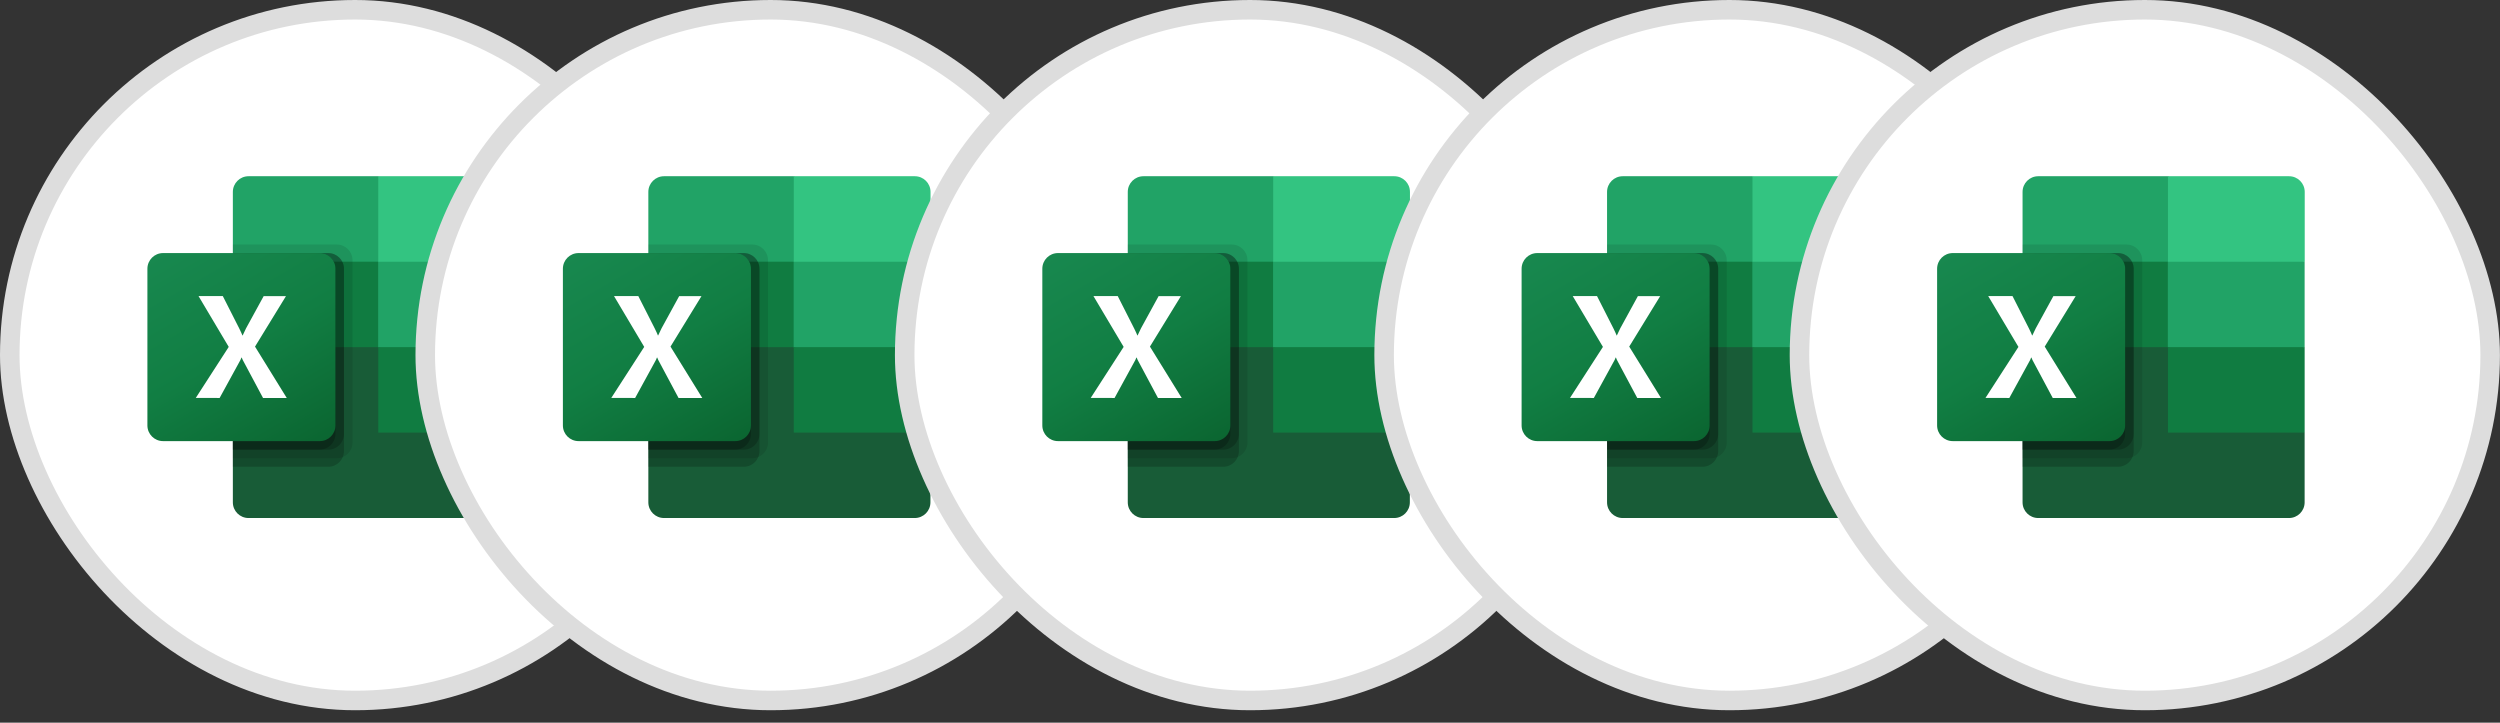 <svg width="128" height="37" viewBox="0 0 128 37" fill="none" xmlns="http://www.w3.org/2000/svg">
<rect x="0" y="0" width="128" height="37" fill="#333333" stroke="none"/>
<rect x="0.5" y="0.5" width="35.364" height="35.364" rx="17.682" fill="white" stroke="#DDDDDD"/>
<g clip-path="url(#clip0_8028_607)">
<path d="M19.362 17.332L11.922 16.02V25.721C11.922 26.163 12.281 26.523 12.724 26.523H25.562C26.005 26.523 26.364 26.164 26.364 25.721V22.146L19.362 17.332Z" fill="#185C37"/>
<path d="M19.362 9.023H12.724C12.281 9.023 11.922 9.383 11.922 9.826V13.4L19.362 17.776L23.3 19.089L26.364 17.776V13.4L19.362 9.023Z" fill="#21A366"/>
<path d="M11.922 13.398H19.362V17.775H11.922V13.398Z" fill="#107C41"/>
<path opacity="0.1" d="M17.247 12.52H11.922V23.46H17.247C17.689 23.459 18.047 23.1 18.049 22.658V13.322C18.047 12.879 17.689 12.521 17.247 12.52Z" fill="black"/>
<path opacity="0.2" d="M16.809 12.957H11.922V23.898H16.809C17.252 23.897 17.61 23.538 17.611 23.096V13.759C17.61 13.317 17.251 12.959 16.809 12.957Z" fill="black"/>
<path opacity="0.2" d="M16.809 12.957H11.922V23.023H16.809C17.252 23.021 17.61 22.663 17.611 22.22V13.759C17.61 13.317 17.251 12.959 16.809 12.957Z" fill="black"/>
<path opacity="0.2" d="M16.371 12.957H11.922V23.023H16.371C16.814 23.021 17.172 22.663 17.174 22.22V13.759C17.172 13.317 16.814 12.959 16.371 12.957Z" fill="black"/>
<path d="M8.349 12.957H16.373C16.816 12.957 17.175 13.316 17.175 13.759V21.783C17.175 22.226 16.816 22.585 16.373 22.585H8.349C7.906 22.585 7.547 22.226 7.547 21.783V13.759C7.547 13.316 7.906 12.957 8.349 12.957Z" fill="url(#paint0_linear_8028_607)"/>
<path d="M10.023 20.375L11.711 17.761L10.165 15.16H11.408L12.252 16.823C12.33 16.981 12.383 17.099 12.412 17.176H12.424C12.479 17.05 12.537 16.928 12.598 16.809L13.5 15.161H14.642L13.057 17.746L14.682 20.376H13.467L12.493 18.55C12.447 18.473 12.408 18.391 12.376 18.307H12.362C12.333 18.389 12.295 18.469 12.249 18.543L11.245 20.376L10.023 20.375Z" fill="white"/>
<path d="M25.567 9.023H19.367V13.4H26.369V9.826C26.369 9.383 26.01 9.023 25.567 9.023Z" fill="#33C481"/>
<path d="M19.367 17.773H26.369V22.15H19.367V17.773Z" fill="#107C41"/>
</g>
<rect x="21.773" y="0.5" width="35.364" height="35.364" rx="17.682" fill="white" stroke="#DDDDDD"/>
<g clip-path="url(#clip1_8028_607)">
<path d="M40.635 17.332L33.195 16.02V25.721C33.195 26.163 33.554 26.523 33.998 26.523H46.835C47.278 26.523 47.638 26.164 47.638 25.721V22.146L40.635 17.332Z" fill="#185C37"/>
<path d="M40.635 9.023H33.998C33.555 9.023 33.195 9.383 33.195 9.826V13.4L40.635 17.776L44.574 19.089L47.637 17.776V13.4L40.635 9.023Z" fill="#21A366"/>
<path d="M33.195 13.398H40.635V17.775H33.195V13.398Z" fill="#107C41"/>
<path opacity="0.1" d="M38.52 12.52H33.195V23.46H38.52C38.962 23.459 39.321 23.1 39.322 22.658V13.322C39.321 12.879 38.962 12.521 38.52 12.52Z" fill="black"/>
<path opacity="0.2" d="M38.083 12.957H33.195V23.898H38.083C38.525 23.897 38.883 23.538 38.885 23.096V13.759C38.883 13.317 38.525 12.959 38.083 12.957Z" fill="black"/>
<path opacity="0.2" d="M38.083 12.957H33.195V23.023H38.083C38.525 23.021 38.883 22.663 38.885 22.22V13.759C38.883 13.317 38.525 12.959 38.083 12.957Z" fill="black"/>
<path opacity="0.2" d="M37.645 12.957H33.195V23.023H37.645C38.087 23.021 38.446 22.663 38.447 22.22V13.759C38.445 13.317 38.087 12.959 37.645 12.957Z" fill="black"/>
<path d="M29.623 12.957H37.646C38.089 12.957 38.449 13.316 38.449 13.759V21.783C38.449 22.226 38.089 22.585 37.646 22.585H29.623C29.179 22.585 28.82 22.226 28.82 21.783V13.759C28.82 13.316 29.179 12.957 29.623 12.957Z" fill="url(#paint1_linear_8028_607)"/>
<path d="M31.297 20.375L32.984 17.761L31.438 15.16H32.682L33.526 16.823C33.604 16.981 33.657 17.099 33.686 17.176H33.697C33.752 17.05 33.811 16.928 33.872 16.809L34.774 15.161H35.916L34.33 17.746L35.956 20.376H34.741L33.766 18.55C33.72 18.473 33.681 18.391 33.65 18.307H33.635C33.606 18.389 33.569 18.469 33.522 18.543L32.519 20.376L31.297 20.375Z" fill="white"/>
<path d="M46.84 9.023H40.641V13.4H47.643V9.826C47.643 9.383 47.284 9.023 46.84 9.023Z" fill="#33C481"/>
<path d="M40.641 17.773H47.643V22.15H40.641V17.773Z" fill="#107C41"/>
</g>
<rect x="46.32" y="0.5" width="35.364" height="35.364" rx="17.682" fill="white" stroke="#DDDDDD"/>
<g clip-path="url(#clip2_8028_607)">
<path d="M65.182 17.332L57.742 16.02V25.721C57.742 26.163 58.101 26.523 58.544 26.523H71.382C71.825 26.523 72.184 26.164 72.184 25.721V22.146L65.182 17.332Z" fill="#185C37"/>
<path d="M65.182 9.023H58.544C58.102 9.023 57.742 9.383 57.742 9.826V13.4L65.182 17.776L69.121 19.089L72.184 17.776V13.4L65.182 9.023Z" fill="#21A366"/>
<path d="M57.742 13.398H65.182V17.775H57.742V13.398Z" fill="#107C41"/>
<path opacity="0.1" d="M63.067 12.52H57.742V23.46H63.067C63.509 23.459 63.868 23.1 63.869 22.658V13.322C63.868 12.879 63.509 12.521 63.067 12.52Z" fill="black"/>
<path opacity="0.2" d="M62.629 12.957H57.742V23.898H62.629C63.072 23.897 63.43 23.538 63.432 23.096V13.759C63.43 13.317 63.072 12.959 62.629 12.957Z" fill="black"/>
<path opacity="0.2" d="M62.629 12.957H57.742V23.023H62.629C63.072 23.021 63.43 22.663 63.432 22.22V13.759C63.43 13.317 63.072 12.959 62.629 12.957Z" fill="black"/>
<path opacity="0.2" d="M62.192 12.957H57.742V23.023H62.192C62.634 23.021 62.992 22.663 62.994 22.22V13.759C62.992 13.317 62.634 12.959 62.192 12.957Z" fill="black"/>
<path d="M54.169 12.957H62.193C62.636 12.957 62.995 13.316 62.995 13.759V21.783C62.995 22.226 62.636 22.585 62.193 22.585H54.169C53.726 22.585 53.367 22.226 53.367 21.783V13.759C53.367 13.316 53.726 12.957 54.169 12.957Z" fill="url(#paint2_linear_8028_607)"/>
<path d="M55.844 20.375L57.531 17.761L55.985 15.16H57.229L58.072 16.823C58.15 16.981 58.204 17.099 58.233 17.176H58.244C58.299 17.05 58.358 16.928 58.419 16.809L59.321 15.161H60.463L58.877 17.746L60.503 20.376H59.288L58.313 18.55C58.267 18.473 58.228 18.391 58.196 18.307H58.182C58.153 18.389 58.115 18.469 58.069 18.543L57.066 20.376L55.844 20.375Z" fill="white"/>
<path d="M71.387 9.023H65.188V13.4H72.19V9.826C72.19 9.383 71.831 9.023 71.387 9.023Z" fill="#33C481"/>
<path d="M65.188 17.773H72.19V22.15H65.188V17.773Z" fill="#107C41"/>
</g>
<rect x="70.867" y="0.5" width="35.364" height="35.364" rx="17.682" fill="white" stroke="#DDDDDD"/>
<g clip-path="url(#clip3_8028_607)">
<path d="M89.721 17.332L82.281 16.02V25.721C82.281 26.163 82.64 26.523 83.084 26.523H95.921C96.364 26.523 96.724 26.164 96.724 25.721V22.146L89.721 17.332Z" fill="#185C37"/>
<path d="M89.721 9.023H83.084C82.641 9.023 82.281 9.383 82.281 9.826V13.4L89.721 17.776L93.66 19.089L96.723 17.776V13.4L89.721 9.023Z" fill="#21A366"/>
<path d="M82.281 13.398H89.721V17.775H82.281V13.398Z" fill="#107C41"/>
<path opacity="0.1" d="M87.606 12.52H82.281V23.46H87.606C88.048 23.459 88.407 23.1 88.408 22.658V13.322C88.407 12.879 88.048 12.521 87.606 12.52Z" fill="black"/>
<path opacity="0.2" d="M87.168 12.957H82.281V23.898H87.168C87.611 23.897 87.969 23.538 87.971 23.096V13.759C87.969 13.317 87.611 12.959 87.168 12.957Z" fill="black"/>
<path opacity="0.2" d="M87.168 12.957H82.281V23.023H87.168C87.611 23.021 87.969 22.663 87.971 22.22V13.759C87.969 13.317 87.611 12.959 87.168 12.957Z" fill="black"/>
<path opacity="0.2" d="M86.731 12.957H82.281V23.023H86.731C87.173 23.021 87.532 22.663 87.533 22.22V13.759C87.531 13.317 87.173 12.959 86.731 12.957Z" fill="black"/>
<path d="M78.709 12.957H86.732C87.175 12.957 87.534 13.316 87.534 13.759V21.783C87.534 22.226 87.175 22.585 86.732 22.585H78.709C78.265 22.585 77.906 22.226 77.906 21.783V13.759C77.906 13.316 78.265 12.957 78.709 12.957Z" fill="url(#paint3_linear_8028_607)"/>
<path d="M80.383 20.375L82.07 17.761L80.524 15.16H81.768L82.612 16.823C82.689 16.981 82.743 17.099 82.772 17.176H82.783C82.838 17.05 82.897 16.928 82.958 16.809L83.86 15.161H85.002L83.416 17.746L85.042 20.376H83.827L82.852 18.55C82.806 18.473 82.767 18.391 82.736 18.307H82.721C82.692 18.389 82.655 18.469 82.608 18.543L81.605 20.376L80.383 20.375Z" fill="white"/>
<path d="M95.926 9.023H89.727V13.4H96.729V9.826C96.729 9.383 96.37 9.023 95.926 9.023Z" fill="#33C481"/>
<path d="M89.727 17.773H96.729V22.15H89.727V17.773Z" fill="#107C41"/>
</g>
<rect x="92.133" y="0.5" width="35.364" height="35.364" rx="17.682" fill="white" stroke="#DDDDDD"/>
<g clip-path="url(#clip4_8028_607)">
<path d="M110.994 17.332L103.555 16.02V25.721C103.555 26.163 103.914 26.523 104.357 26.523H117.195C117.637 26.523 117.997 26.164 117.997 25.721V22.146L110.994 17.332Z" fill="#185C37"/>
<path d="M110.994 9.023H104.357C103.914 9.023 103.555 9.383 103.555 9.826V13.4L110.994 17.776L114.933 19.089L117.997 17.776V13.4L110.994 9.023Z" fill="#21A366"/>
<path d="M103.555 13.398H110.994V17.775H103.555V13.398Z" fill="#107C41"/>
<path opacity="0.1" d="M108.879 12.52H103.555V23.46H108.879C109.322 23.459 109.68 23.1 109.682 22.658V13.322C109.68 12.879 109.322 12.521 108.879 12.52Z" fill="black"/>
<path opacity="0.2" d="M108.442 12.957H103.555V23.898H108.442C108.884 23.897 109.243 23.538 109.244 23.096V13.759C109.242 13.317 108.884 12.959 108.442 12.957Z" fill="black"/>
<path opacity="0.2" d="M108.442 12.957H103.555V23.023H108.442C108.884 23.021 109.243 22.663 109.244 22.22V13.759C109.242 13.317 108.884 12.959 108.442 12.957Z" fill="black"/>
<path opacity="0.2" d="M108.004 12.957H103.555V23.023H108.004C108.447 23.021 108.805 22.663 108.807 22.22V13.759C108.805 13.317 108.447 12.959 108.004 12.957Z" fill="black"/>
<path d="M99.982 12.957H108.005C108.448 12.957 108.808 13.316 108.808 13.759V21.783C108.808 22.226 108.449 22.585 108.005 22.585H99.982C99.539 22.585 99.18 22.226 99.18 21.783V13.759C99.18 13.316 99.539 12.957 99.982 12.957Z" fill="url(#paint4_linear_8028_607)"/>
<path d="M101.656 20.375L103.344 17.761L101.797 15.16H103.041L103.885 16.823C103.963 16.981 104.016 17.099 104.045 17.176H104.056C104.112 17.05 104.17 16.928 104.231 16.809L105.133 15.161H106.275L104.69 17.746L106.315 20.376H105.1L104.125 18.55C104.079 18.473 104.04 18.391 104.009 18.307H103.995C103.966 18.389 103.928 18.469 103.882 18.543L102.878 20.376L101.656 20.375Z" fill="white"/>
<path d="M117.2 9.023H111V13.4H118.002V9.826C118.002 9.383 117.643 9.023 117.2 9.023Z" fill="#33C481"/>
<path d="M111 17.773H118.002V22.15H111V17.773Z" fill="#107C41"/>
</g>
<defs>
<linearGradient id="paint0_linear_8028_607" x1="9.219" y1="12.33" x2="15.502" y2="23.212" gradientUnits="userSpaceOnUse">
<stop stop-color="#18884F"/>
<stop offset="0.5" stop-color="#117E43"/>
<stop offset="1" stop-color="#0B6631"/>
</linearGradient>
<linearGradient id="paint1_linear_8028_607" x1="30.493" y1="12.33" x2="36.776" y2="23.212" gradientUnits="userSpaceOnUse">
<stop stop-color="#18884F"/>
<stop offset="0.5" stop-color="#117E43"/>
<stop offset="1" stop-color="#0B6631"/>
</linearGradient>
<linearGradient id="paint2_linear_8028_607" x1="55.04" y1="12.33" x2="61.322" y2="23.212" gradientUnits="userSpaceOnUse">
<stop stop-color="#18884F"/>
<stop offset="0.5" stop-color="#117E43"/>
<stop offset="1" stop-color="#0B6631"/>
</linearGradient>
<linearGradient id="paint3_linear_8028_607" x1="79.579" y1="12.33" x2="85.862" y2="23.212" gradientUnits="userSpaceOnUse">
<stop stop-color="#18884F"/>
<stop offset="0.5" stop-color="#117E43"/>
<stop offset="1" stop-color="#0B6631"/>
</linearGradient>
<linearGradient id="paint4_linear_8028_607" x1="100.852" y1="12.33" x2="107.135" y2="23.212" gradientUnits="userSpaceOnUse">
<stop stop-color="#18884F"/>
<stop offset="0.5" stop-color="#117E43"/>
<stop offset="1" stop-color="#0B6631"/>
</linearGradient>
<clipPath id="clip0_8028_607">
<rect width="18.818" height="18.818" fill="white" transform="translate(7.547 8.363)"/>
</clipPath>
<clipPath id="clip1_8028_607">
<rect width="18.818" height="18.818" fill="white" transform="translate(28.82 8.363)"/>
</clipPath>
<clipPath id="clip2_8028_607">
<rect width="18.818" height="18.818" fill="white" transform="translate(53.367 8.363)"/>
</clipPath>
<clipPath id="clip3_8028_607">
<rect width="18.818" height="18.818" fill="white" transform="translate(77.906 8.363)"/>
</clipPath>
<clipPath id="clip4_8028_607">
<rect width="18.818" height="18.818" fill="white" transform="translate(99.18 8.363)"/>
</clipPath>
</defs>
</svg>
